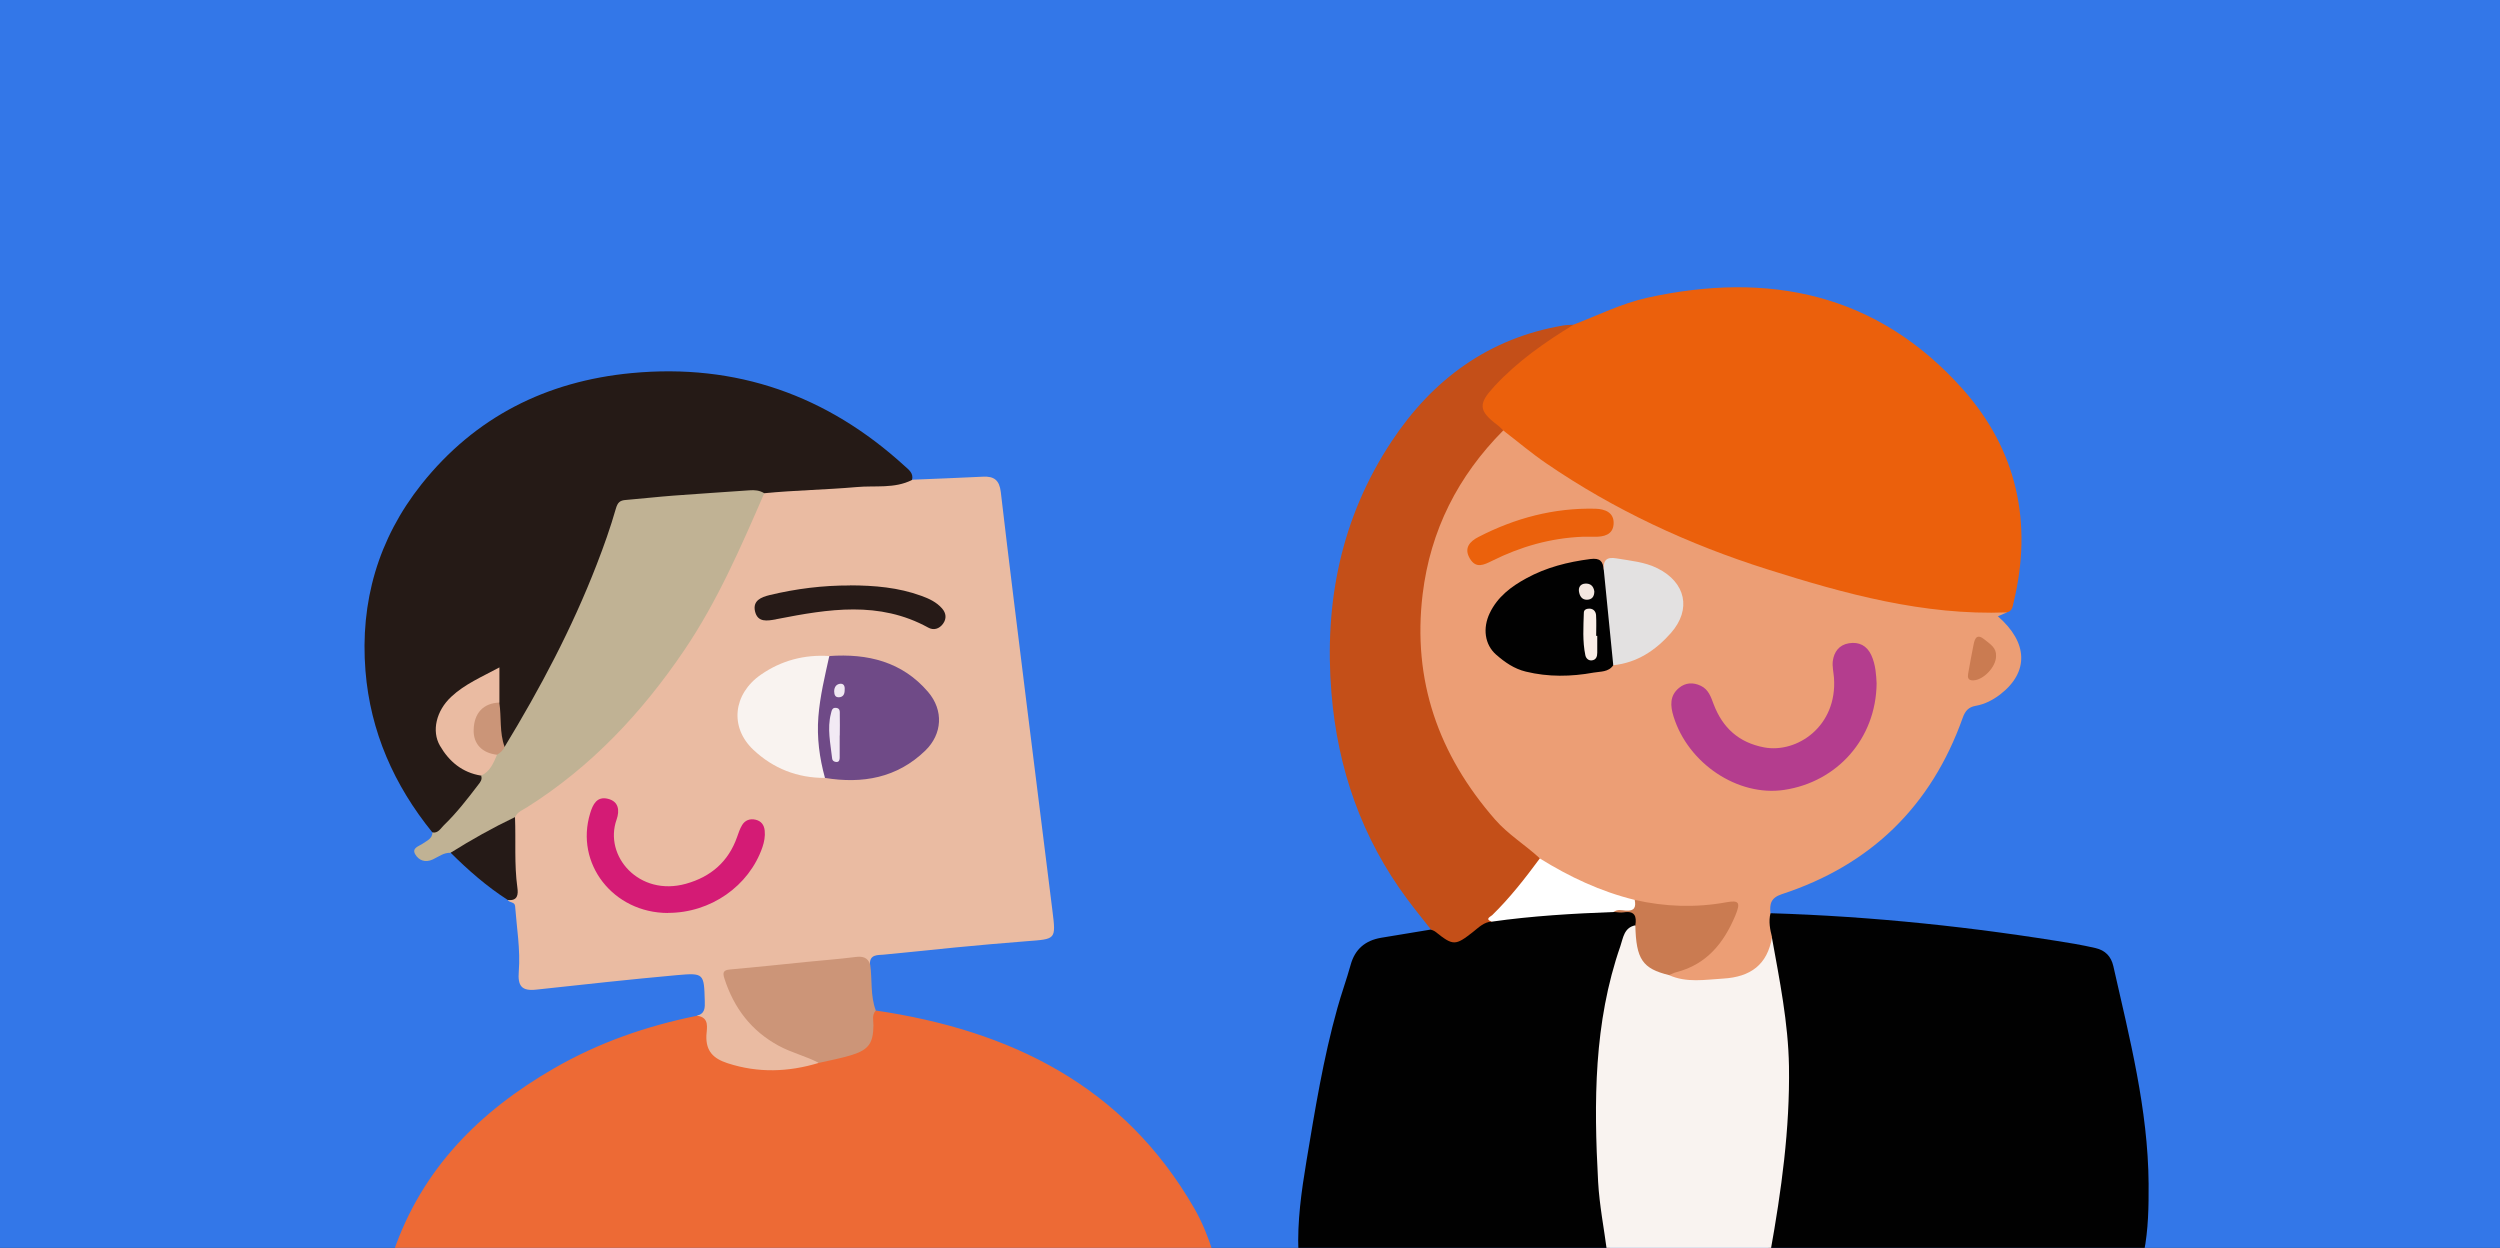<svg width="595" height="297" viewBox="0 0 595 297" fill="none" xmlns="http://www.w3.org/2000/svg">
<rect x="0" y="0" width="595" height="297" fill="#333333" stroke="none"/>
<g clip-path="url(#clip0_5484_43231)">
<rect width="595" height="297" fill="#3377E8"/>
<g clip-path="url(#clip1_5484_43231)">
<path d="M208.446 240.502C240.505 245.242 267.388 258.354 284.228 287.567C286.134 290.864 287.524 294.393 288.683 298H93.627C100.399 278.216 114.15 264.459 131.866 254.258C142.449 248.153 153.856 244.186 165.83 241.764C167.117 241.301 168.019 241.687 168.482 243.001C168.765 243.774 169.074 244.572 169.049 245.396C168.791 250.265 170.31 251.424 176.078 252.97C182.361 254.619 188.464 253.691 194.618 252.326C197.09 251.734 199.614 251.27 202.034 250.446C205.82 249.183 206.772 247.792 207.056 243.774C207.133 242.563 206.669 241.017 208.472 240.528L208.446 240.502Z" fill="#ED6A35"/>
<path d="M421.347 217.343C445.707 218.09 469.886 220.641 493.911 224.659C495.533 224.943 497.129 225.277 498.726 225.638C501.043 226.179 502.434 227.596 502.975 229.94C506.837 247.045 511.24 264.022 511.369 281.745C511.395 287.206 511.318 292.616 510.262 297.974H421.373C420.24 296.3 421.012 294.574 421.296 292.899C423.124 282.054 424.489 271.183 424.798 260.157C425.107 248.9 423.716 237.823 421.502 226.823C421.296 225.818 421.193 224.788 421.038 223.783C420.6 221.594 419.905 219.404 421.347 217.317V217.343Z" fill="#010101"/>
<path d="M309.026 298C308.717 290.71 309.747 283.523 310.932 276.361C312.966 264.151 314.949 251.888 318.296 239.935C319.249 236.484 320.485 233.135 321.438 229.683C322.468 225.896 324.94 223.835 328.699 223.191C332.639 222.521 336.604 221.877 340.544 221.233C341.394 221.156 342.218 221.31 342.784 221.954C344.999 224.324 347.136 223.474 349.222 221.851C351.333 220.229 353.471 218.734 356.2 218.322C365.367 217.163 374.534 216.21 383.804 216.287C384.808 216.339 385.838 216.287 386.843 216.364C389.546 216.57 389.933 217.111 389.675 220.1C385.169 225.458 383.959 232.13 382.98 238.699C380.276 256.963 379.633 275.279 382.954 293.595C383.238 295.115 383.624 296.661 382.465 298H309.026V298Z" fill="#010101"/>
<path d="M382.491 298C381.77 292.436 380.662 286.872 380.353 281.281C379.323 262.322 379.298 243.413 385.658 225.149C386.302 223.268 386.508 220.769 389.186 220.229C389.855 220.692 390.035 221.414 389.984 222.109C389.675 227.493 392.919 229.992 397.477 231.46C403.065 233.186 408.653 232.439 414.189 231.28C416.996 230.687 418.824 228.807 419.88 226.153C420.317 225.046 420.395 223.706 421.708 223.088C423.536 233.263 425.596 243.362 425.776 253.769C426.008 268.684 423.974 283.368 421.347 298H382.465H382.491Z" fill="#F9F3F0"/>
<path d="M194.875 252.97C187.639 255.16 180.429 255.417 173.168 253.047C169.846 251.965 167.966 250.239 168.121 246.427C168.198 244.752 168.996 242.099 165.829 241.738C167.812 241.275 167.786 239.858 167.735 238.209C167.554 231.718 167.554 231.511 161.168 232.078C149.993 233.083 138.817 234.319 127.642 235.53C124.165 235.917 123.187 234.68 123.47 231.202C123.882 226.024 122.981 220.847 122.595 215.669C122.518 214.561 121.204 214.922 120.844 214.174C122.028 212.629 122.157 210.98 121.977 209.022C121.487 204.385 121.668 199.697 121.874 195.034C122.183 193.051 123.805 192.201 125.273 191.273C132.843 186.611 139.641 180.892 145.795 174.58C153.984 166.182 161.117 156.883 166.962 146.656C171.932 138 175.949 128.881 180.043 119.787C180.635 118.499 181.021 117.031 182.644 116.567C186.918 115.253 191.373 115.717 195.75 115.408C202.857 114.918 209.939 114.223 217.071 114.171C222.711 113.94 228.35 113.733 233.989 113.45C236.616 113.321 237.852 114.3 238.187 117.082C240.144 133.853 242.255 150.597 244.315 167.341C246.349 183.777 248.409 200.238 250.469 216.673C251.345 223.706 251.345 223.474 244.263 224.015C232.933 224.891 221.629 226.05 210.299 227.209C209.037 227.338 206.926 227.055 207.055 229.502C205.329 228.858 203.604 228.755 201.724 228.91C193.665 229.554 185.631 230.43 177.571 230.97C176.85 231.022 176.155 231.125 175.434 231.228C173.528 231.486 173.09 232.413 173.76 234.216C175.846 239.909 179.399 244.392 184.601 247.483C186.97 248.9 189.519 250.008 192.145 250.909C193.201 251.27 194.669 251.296 194.823 252.944L194.875 252.97Z" fill="#EABBA2"/>
<path d="M421.734 223.088C420.627 229.631 416.61 232.516 410.121 232.903C405.743 233.161 401.417 233.959 397.22 232.079C397.632 230.791 398.816 230.559 399.872 230.224C405.949 228.266 409.503 223.809 411.897 218.219C412.953 215.746 412.567 215.257 409.915 215.695C402.936 216.854 396.01 216.622 389.16 214.922C380.843 212.938 373.118 209.589 366.037 204.746C350.999 194.056 341.523 179.681 338.33 161.571C334.699 140.989 339.746 122.467 353.162 106.34C354.501 104.743 355.376 102.528 357.822 102.116C359.934 102.579 361.299 104.228 362.895 105.465C374.174 114.223 386.534 121.024 399.589 126.691C417.176 134.342 435.407 139.907 454.333 143.178C459.483 144.08 464.685 144.75 469.886 145.368C471.431 145.548 472.951 145.368 474.496 145.136C475.603 144.956 476.762 144.672 477.637 145.754C476.942 146.064 476.247 146.373 475.5 146.682C482.71 152.942 482.916 159.974 476.041 165.281C474.315 166.595 472.41 167.599 470.221 167.986C468.573 168.269 467.723 169.145 467.131 170.82C459.664 191.84 445.269 205.88 424.077 212.81C421.425 213.685 421.142 215.18 421.373 217.369C420.884 219.327 421.27 221.233 421.76 223.114L421.734 223.088Z" fill="#EC9E75"/>
<path d="M477.611 145.754C457.835 146.501 439.115 141.349 420.549 135.475C401.854 129.551 384.216 121.384 368.019 110.282C364.465 107.86 361.169 105.052 357.77 102.45C355.968 102.064 354.732 100.802 353.522 99.539C351.848 97.787 351.616 95.675 353.084 93.923C359.032 86.916 365.65 80.682 374.456 77.282C380.276 75.067 385.889 72.233 392.018 70.868C421.012 64.479 446.84 69.837 467.131 92.61C480.031 107.087 483.842 124.398 479.233 143.384C479.001 144.363 478.924 145.471 477.637 145.728L477.611 145.754Z" fill="#EB600C"/>
<path d="M217.072 114.223C212.875 116.361 208.265 115.511 203.862 115.923C196.549 116.567 189.185 116.67 181.872 117.392C172.164 118.113 162.43 118.912 152.697 119.35C148.5 119.53 147.856 120.071 146.62 123.986C142.191 137.949 135.959 151.138 129.033 163.993C126.895 167.96 124.707 171.927 122.132 175.662C121.514 176.564 121.127 177.749 119.762 177.852C117.805 174.787 118.552 171.232 118.037 167.908C118.14 165.487 118.192 163.04 118.037 160.18C113.892 162.19 110.003 163.916 107.3 167.213C102.278 173.318 104.364 178.805 111.6 182.953C112.578 183.519 113.789 183.571 114.69 184.318C115.411 185.348 115.05 186.276 114.432 187.152C111.754 190.913 108.793 194.442 105.343 197.508C104.673 198.1 103.926 198.77 102.896 198.1C93.781 186.868 88.141 174.091 86.983 159.691C85.669 143.281 89.996 128.263 100.296 115.279C113.068 99.23 130.037 90.729 150.302 88.797C175.254 86.427 196.858 94.078 215.295 110.9C216.248 111.776 217.458 112.574 217.072 114.197V114.223Z" fill="#251A16"/>
<path d="M374.457 77.308C367.633 81.481 361.144 86.015 355.659 91.94C351.797 96.113 351.823 97.736 356.458 101.214C356.947 101.575 357.333 102.038 357.771 102.45C347.007 113.296 340.441 126.176 338.587 141.426C336.115 161.958 342.372 179.63 355.814 195.034C358.93 198.615 363.024 201.088 366.474 204.283C366.706 205.931 365.444 206.833 364.646 207.966C361.788 212.037 358.08 215.411 355.067 219.327C353.187 219.43 351.951 220.718 350.612 221.774C346.364 225.123 345.849 225.123 341.651 221.774C341.342 221.516 340.93 221.413 340.57 221.233C338.69 218.837 336.759 216.467 334.956 214.046C324.09 199.44 318.348 182.953 316.88 164.869C315.129 143.384 319.172 123.214 331.197 105.052C340.956 90.317 354.243 80.502 372.036 77.463C372.835 77.334 373.659 77.334 374.483 77.282L374.457 77.308Z" fill="#C44F18"/>
<path d="M102.896 198.126C104.286 198.358 104.853 197.173 105.625 196.426C108.664 193.489 111.239 190.166 113.788 186.817C114.303 186.173 114.844 185.529 114.509 184.601C115.513 182.85 116.826 181.278 117.856 179.527C118.449 178.728 119.118 178.058 120.097 177.749C128.543 163.864 136.139 149.541 142.01 134.368C143.709 129.989 145.28 125.584 146.568 121.076C147.005 119.556 147.546 119.092 148.962 118.989C152.722 118.68 156.481 118.242 160.267 117.958C166.292 117.495 172.318 117.134 178.343 116.696C179.605 116.593 180.789 116.696 181.897 117.392C176.309 130.246 170.747 143.101 162.842 154.771C152.773 169.634 140.697 182.515 125.401 192.149C124.397 192.793 123.135 193.231 122.594 194.468C117.934 198.1 112.681 200.728 107.247 202.969C105.625 202.892 104.389 203.896 103.024 204.54C101.196 205.416 99.651 204.746 98.827 203.329C97.926 201.784 99.754 201.397 100.655 200.753C101.634 200.058 102.87 199.62 102.921 198.152L102.896 198.126Z" fill="#C0B294"/>
<path d="M194.875 252.97C191.811 251.348 188.412 250.575 185.347 248.9C178.781 245.345 174.687 239.91 172.421 232.929C171.957 231.486 172.112 230.868 173.734 230.739C179.811 230.198 185.888 229.554 191.965 228.936C195.802 228.549 199.664 228.266 203.501 227.776C205.226 227.545 206.488 227.776 207.106 229.554C207.621 233.186 207.106 236.973 208.445 240.502C207.467 241.558 207.879 242.847 207.879 244.032C207.827 248.179 206.823 249.776 202.883 251.038C200.282 251.863 197.553 252.352 194.875 252.97V252.97Z" fill="#CC9578"/>
<path d="M107.223 202.969C112.192 199.852 117.291 196.992 122.57 194.468C122.801 200.058 122.364 205.674 123.136 211.264C123.368 212.887 123.213 214.458 120.87 214.2C115.875 211.006 111.446 207.116 107.248 202.943L107.223 202.969Z" fill="#251A17"/>
<path d="M389.056 214.175C396.292 215.823 403.553 216.081 410.866 214.741C413.879 214.2 414.317 214.767 413.004 217.91C410.274 224.427 406.18 229.554 398.944 231.383C398.352 231.537 397.811 231.847 397.245 232.078C390.91 230.533 389.391 228.317 389.211 220.228C389.571 218.065 389.056 216.725 386.455 217.137C385.683 217.266 384.859 217.086 384.061 217.034C384.138 215.617 385.322 215.901 386.121 215.823C387.408 215.72 388.387 215.257 389.056 214.149V214.175Z" fill="#CA7B51"/>
<path d="M389.055 214.174C389.416 215.9 389.004 216.879 386.944 216.725C385.991 216.647 384.935 216.338 384.034 217.06C374.352 217.42 364.67 217.987 355.04 219.352C353.289 218.734 354.756 218.167 355.143 217.807C359.366 213.685 362.971 209.048 366.473 204.308C373.528 208.687 380.944 212.191 389.055 214.174V214.174Z" fill="white"/>
<path d="M197.374 156.136C206.489 155.492 214.755 157.475 220.909 164.714C224.591 169.042 224.308 174.684 220.214 178.651C213.519 185.142 205.279 186.611 196.318 185.142C194.258 183.442 194.361 180.892 194.129 178.651C193.408 171.953 194.206 165.332 195.88 158.815C196.138 157.785 196.601 156.909 197.374 156.187V156.136Z" fill="#6F4A87"/>
<path d="M197.373 156.136C196.317 160.927 195.159 165.667 194.772 170.588C194.386 175.534 195.03 180.377 196.343 185.142C189.777 185.168 184.035 182.901 179.322 178.47C173.606 173.112 174.456 165.178 181.099 160.567C185.966 157.192 191.451 155.749 197.373 156.136Z" fill="#F9F3F0"/>
<path d="M158.955 217.291C145.925 217.266 136.784 205.519 140.466 193.54C141.11 191.428 142.063 189.47 144.689 190.114C147.29 190.758 147.496 192.922 146.749 195.06C143.659 203.741 152.105 213.453 163.255 210.336C169.177 208.687 173.375 205.081 175.435 199.182C175.769 198.229 176.104 197.224 176.619 196.374C177.314 195.215 178.499 194.777 179.812 195.086C181.151 195.395 181.872 196.322 182.001 197.713C182.13 199.053 181.898 200.341 181.46 201.629C178.267 210.903 169.1 217.291 158.98 217.266L158.955 217.291Z" fill="#D41B75"/>
<path d="M202.342 139.314C208.11 139.34 213.801 139.803 219.286 141.813C221.14 142.483 222.891 143.307 224.204 144.801C225.182 145.909 225.337 147.223 224.436 148.459C223.534 149.696 222.195 150.082 220.908 149.361C209.243 142.946 197.141 144.956 184.987 147.326C184.884 147.326 184.781 147.377 184.678 147.403C182.618 147.763 180.3 148.227 179.682 145.445C179.141 142.92 181.176 142.122 183.158 141.632C189.467 140.113 195.853 139.314 202.342 139.34V139.314Z" fill="#261A17"/>
<path d="M446.634 162.627C446.505 175.791 437.261 186.121 424.592 188.002C413.622 189.625 401.777 181.742 398.301 170.51C397.529 168.011 397.348 165.59 399.589 163.735C401.134 162.447 402.962 162.344 404.79 163.22C406.644 164.096 407.211 165.899 407.854 167.625C409.992 173.215 413.803 176.719 419.854 177.878C427.656 179.346 437.312 172.88 436.488 161.314C436.385 160 436.051 158.635 436.205 157.347C436.488 155.157 437.699 153.482 440.042 153.096C442.437 152.71 444.291 153.637 445.346 155.878C446.454 158.248 446.531 160.824 446.634 162.653V162.627Z" fill="#B43D8E"/>
<path d="M383.958 158.325C382.825 160 380.893 159.794 379.297 160.077C373.915 161.056 368.533 161.159 363.152 159.845C360.371 159.176 358.13 157.604 356.07 155.801C353.341 153.405 352.852 149.49 354.551 145.935C356.405 142.045 359.65 139.597 363.306 137.614C368.018 135.038 373.117 133.75 378.473 133.054C380.842 132.745 381.486 133.595 381.692 135.527C383.546 137.434 382.953 139.984 383.211 142.225C383.752 146.579 384.009 150.984 384.524 155.363C384.653 156.393 384.627 157.424 383.983 158.3L383.958 158.325Z" fill="#010101"/>
<path d="M383.957 158.326C383.21 150.726 382.438 143.127 381.691 135.527C381.562 133.312 382.36 132.488 384.755 132.9C388.077 133.466 391.424 133.724 394.514 135.27C401.209 138.619 402.626 145.033 397.682 150.649C394.051 154.771 389.648 157.733 383.957 158.326V158.326Z" fill="#E3E1E1"/>
<path d="M376.644 127.747C369.048 128.056 361.915 130.091 355.143 133.466C353.16 134.445 351.306 135.398 349.838 132.951C348.319 130.426 349.838 128.829 351.924 127.773C360.628 123.291 369.846 120.843 379.683 121.075C381.974 121.127 384.24 121.977 384.034 124.759C383.854 127.309 381.665 127.799 379.425 127.747C378.498 127.747 377.571 127.747 376.644 127.747V127.747Z" fill="#EB610C"/>
<path d="M475.062 156.136C475.088 158.712 472.049 161.881 469.603 161.932C468.367 161.958 468.264 161.211 468.419 160.335C468.831 158.016 469.243 155.724 469.706 153.431C470.041 151.757 470.582 150.752 472.436 152.298C473.723 153.354 475.165 154.178 475.062 156.136V156.136Z" fill="#CA7B51"/>
<path d="M118.295 179.63C117.445 181.613 116.647 183.623 114.51 184.602C110.029 183.88 106.888 181.253 104.699 177.466C102.69 173.988 103.823 169.171 107.377 165.848C110.621 162.808 114.664 161.108 118.861 158.841V167.213C117.651 168.269 115.874 168.321 114.844 169.841C112.656 173.138 113.222 176.435 116.544 178.47C117.136 178.831 117.909 178.96 118.321 179.604L118.295 179.63Z" fill="#EABBA2"/>
<path d="M118.294 179.63C114.689 179.217 112.629 177.028 112.732 173.679C112.835 169.686 115.05 167.342 118.835 167.213C119.376 170.716 118.835 174.323 120.097 177.749C119.736 178.599 119.067 179.166 118.294 179.63V179.63Z" fill="#CB9578"/>
<path d="M199.846 175.07C199.846 176.796 199.846 178.548 199.846 180.274C199.846 180.763 199.769 181.355 199.099 181.355C198.533 181.355 198.095 181.046 198.044 180.48C197.657 176.95 196.833 173.421 197.76 169.84C197.941 169.119 198.044 168.346 199.022 168.475C200.052 168.604 199.846 169.506 199.872 170.15C199.923 171.772 199.872 173.421 199.872 175.044C199.872 175.044 199.872 175.044 199.846 175.044V175.07Z" fill="#F2EAF4"/>
<path d="M201.029 164.302C201.029 165.203 200.668 165.899 199.69 165.951C198.763 166.002 198.557 165.332 198.531 164.559C198.531 163.478 199.098 162.756 200.102 162.73C200.978 162.73 201.106 163.555 201.029 164.302Z" fill="#F0E8F2"/>
<path d="M380.146 151.37C380.146 152.71 380.146 154.049 380.146 155.363C380.146 156.239 379.889 157.037 378.884 157.166C378.035 157.269 377.468 156.677 377.314 155.955C376.618 152.607 376.85 149.232 376.953 145.831C376.953 145.084 377.623 144.853 378.266 144.853C379.271 144.853 379.811 145.574 379.863 146.424C379.966 148.047 379.889 149.696 379.889 151.344C379.966 151.344 380.043 151.344 380.146 151.344V151.37Z" fill="#FAEEE7"/>
<path d="M379.452 140.731C379.452 141.993 378.885 142.714 377.675 142.74C376.413 142.74 375.95 141.761 375.795 140.782C375.641 139.803 376.13 138.979 377.237 138.902C378.551 138.799 379.272 139.52 379.452 140.757V140.731Z" fill="#F3E7E0"/>
</g>
</g>
<defs>
<clipPath id="clip0_5484_43231">
<rect width="595" height="297" fill="white"/>
</clipPath>
<clipPath id="clip1_5484_43231">
<rect width="618" height="298" fill="white" transform="translate(-12)"/>
</clipPath>
</defs>
</svg>
